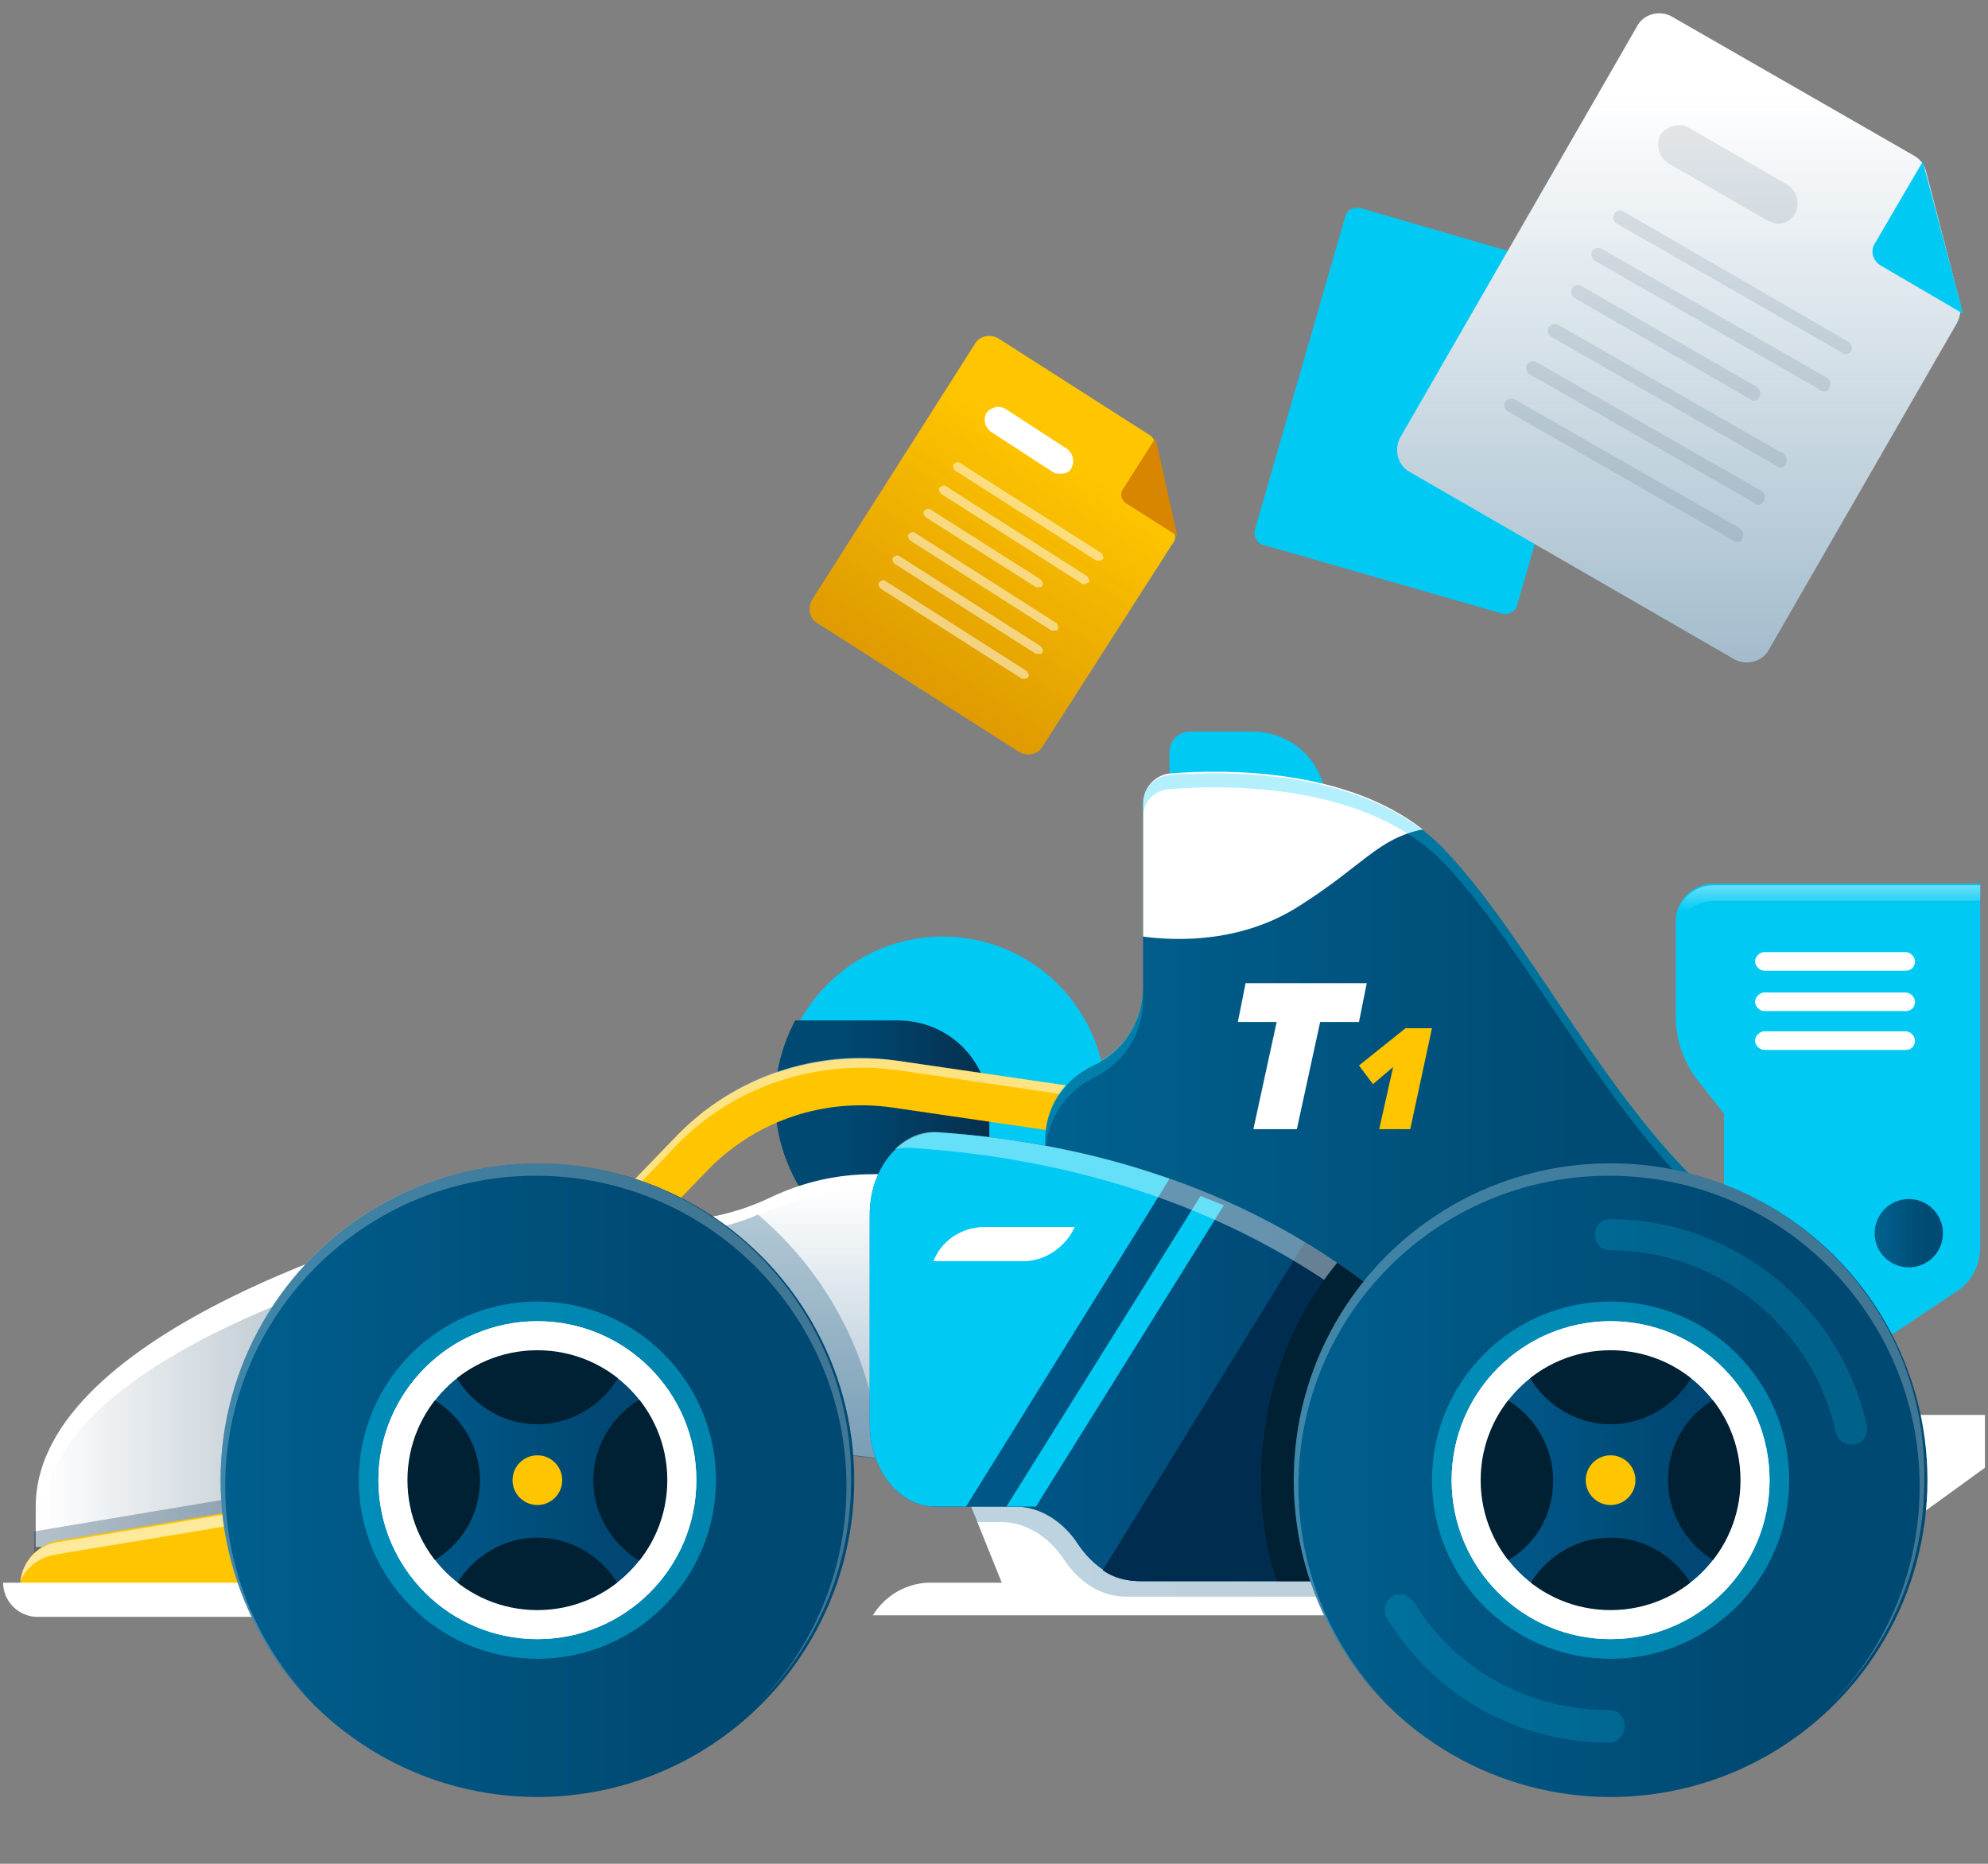 <svg version="1.1" id="Ebene_1" xmlns="http://www.w3.org/2000/svg" x="0" y="0" viewBox="0 0 128 120" xml:space="preserve">
  <rect x="0" y="0" width="128" height="120" fill="#808080" stroke="none"/>
  <style>
    .st0{fill:#00caf4}.st2{fill:#ffc600}.st6{fill:#fff}.st11{opacity:.3;fill:#00caf4}.st14{opacity:.5;fill:#fff}.st16{opacity:.1;fill:#002033}.st26{opacity:.25;fill:#fff}.st27{opacity:.46;fill:#00caf4}.st29{fill:#002033}.st30{fill:none;stroke:#fff;stroke-width:1.869;stroke-miterlimit:10}.st32{opacity:.2;fill:#00caf4}
  </style>
  <path class="st0" d="M96.9 16.1l-9.3-2.7c-.4-.1-.9.1-1 .6l-5.8 20.1c-.1.4.1.9.6 1l15.3 4.4c.4.1.9-.1 1-.6l4.1-14.2c.2-.5.1-1.1-.2-1.6L98.2 17c-.3-.4-.7-.7-1.3-.9z"/>
  <linearGradient id="SVGID_1_" gradientUnits="userSpaceOnUse" x1="-59.791" y1="369.38" x2="-53.816" y2="369.38" gradientTransform="matrix(.984 .196 -.276 .961 257.552 -322.97)">
    <stop offset="0" stop-color="#00618f"/>
    <stop offset=".724" stop-color="#004b74"/>
    <stop offset=".74" stop-color="#004b74"/>
  </linearGradient>
  <path d="M101.4 23.4l-3.2-5.2c-.2-.3-.5-.6-.9-.7L96 22.4c-.1.4.1.8.5.9l5.2 1c0-.3-.1-.6-.3-.9z" opacity=".45" fill="url(#SVGID_1_)"/>
  <path class="st2" d="M101.5 23.2l-3.4-6.1c-.2-.4-.5-.7-.9-.9l-1.5 5.4c-.1.4.1.9.6 1l5.5 1.6c0-.3-.1-.7-.3-1z"/>
  <linearGradient id="SVGID_2_" gradientUnits="userSpaceOnUse" x1="-57.106" y1="566.683" x2="-57.106" y2="560.466" gradientTransform="rotate(16.046 1948.357 847.13)">
    <stop offset=".017" stop-color="#fff" stop-opacity="0"/>
    <stop offset="1" stop-color="#fff"/>
  </linearGradient>
  <path d="M101.4 23.2l-3.3-5.9c-.2-.4-.5-.7-.9-.8l-1.5 5.2c-.1.4.1.9.5 1l5.4 1.5c0-.4-.1-.7-.2-1z" opacity=".56" fill="url(#SVGID_2_)"/>
  <path class="st0" d="M111 77.4v-5.7l-1.5-1.9c-1-1.2-1.6-2.7-1.6-4.3v-6.2c0-1.3 1.1-2.4 2.4-2.4h17.2v23.4c0 1.2-.6 2.3-1.6 2.9l-9 6-5.9-11.8z"/>
  <linearGradient id="SVGID_3_" gradientUnits="userSpaceOnUse" x1="117.706" y1="60.377" x2="117.706" y2="56.972">
    <stop offset=".502" stop-color="#fff" stop-opacity="0"/>
    <stop offset="1" stop-color="#fff"/>
  </linearGradient>
  <path d="M110.3 57c-1.3 0-2.4 1.1-2.4 2.4v1c0-1.3 1.1-2.4 2.4-2.4h17.2v-1h-17.2z" opacity=".42" fill="url(#SVGID_3_)"/>
  <circle class="st0" cx="60.7" cy="70.8" r="10.5"/>
  <linearGradient id="SVGID_4_" gradientUnits="userSpaceOnUse" x1="49.85" y1="71.597" x2="63.721" y2="71.597">
    <stop offset=".309" stop-color="#004972"/>
    <stop offset=".369" stop-color="#004770"/>
    <stop offset="1" stop-color="#062f4d"/>
  </linearGradient>
  <path d="M57.8 65.7h-6.6c-.8 1.5-1.3 3.3-1.3 5.1 0 2.5.9 4.9 2.3 6.7h11.5v-5.9c0-3.3-2.6-5.9-5.9-5.9z" fill="url(#SVGID_4_)"/>
  <path class="st6" d="M27 78.9S2.3 85.5 2.3 97v2.6h31.9L27 78.9z"/>
  <linearGradient id="SVGID_5_" gradientUnits="userSpaceOnUse" x1="2.783" y1="90.55" x2="33.724" y2="90.55">
    <stop offset="0" stop-color="#002d4f" stop-opacity="0"/>
    <stop offset="1" stop-color="#002d4f"/>
  </linearGradient>
  <path d="M26.7 81S2.8 87.1 2.8 97.7v2.4h30.9l-7-19.1z" opacity=".5" fill="url(#SVGID_5_)"/>
  <path opacity=".3" fill="#002d4f" d="M30.2 93.9l-28 4.7v1.6h28z"/>
  <path class="st0" d="M85.3 54.3h-10v-5.9c0-.7.6-1.3 1.3-1.3h4c2.7 0 4.8 2.1 4.8 4.8v2.4z"/>
  <path class="st2" d="M42.9 78.1L40.8 76l2.8-2.9c3.7-3.8 9-5.5 14.2-4.8l17.8 2.6-.4 3-17.8-2.6c-4.3-.6-8.6.8-11.7 3.9l-2.8 2.9z"/>
  <path d="M43.6 73.7c3.7-3.8 9-5.5 14.2-4.8l17.7 2.6.1-.6-17.8-2.6c-5.2-.8-10.5 1-14.2 4.8L40.8 76l.3.3 2.5-2.6z" opacity=".51" fill="#fff"/>
  <linearGradient id="SVGID_6_" gradientUnits="userSpaceOnUse" x1="67.394" y1="68.486" x2="114.578" y2="68.486">
    <stop offset="0" stop-color="#00618f"/>
    <stop offset=".724" stop-color="#004b74"/>
    <stop offset=".74" stop-color="#004b74"/>
  </linearGradient>
  <path d="M92.9 54.6c-4.9-5-13.5-5-17.6-4.7-1 .1-1.7.9-1.7 1.8v11.9c0 2.1-1.2 4.1-3.2 5-1.9.9-3.1 2.7-3.1 4.8v10.4l47.2 3.5v-7.4c-9.1-4.5-15.1-18.6-21.6-25.3z" fill="url(#SVGID_6_)"/>
  <path class="st6" d="M73.6 51.7v8.6c2.2.3 6.4.4 10.1-2 4.1-2.6 5-4.3 7.9-4.9-5-3.9-12.6-3.9-16.3-3.6-.9.1-1.7.9-1.7 1.9z"/>
  <path class="st11" d="M92.9 54.6c-4.9-5-13.5-5-17.6-4.7-1 .1-1.7.9-1.7 1.8v.9c0-1 .7-1.7 1.7-1.8 4.1-.3 12.7-.3 17.6 4.7 6.5 6.7 12.5 20.8 21.7 25.3v-.9c-9.2-4.5-15.2-18.6-21.7-25.3zM70.4 69.4c1.9-.9 3.2-2.8 3.2-5v-.9c0 2.1-1.2 4.1-3.2 5-1.9.9-3.1 2.7-3.1 4.8v.9c.1-2.1 1.3-3.9 3.1-4.8z"/>
  <path class="st2" d="M74 28l-9.7-6.2c-.5-.3-1.2-.2-1.5.3L52.3 38.6c-.3.5-.2 1.2.3 1.5l13 8.3c.5.3 1.2.2 1.5-.3L75.5 35c.2-.2.2-.5.1-.8l-1.2-5.5c0-.3-.2-.6-.4-.7z"/>
  <linearGradient id="SVGID_7_" gradientUnits="userSpaceOnUse" x1="-68.301" y1="1182.199" x2="-68.301" y2="1160.443" gradientTransform="rotate(32.624 1939.679 830.945)">
    <stop offset="0" stop-color="#831f05"/>
    <stop offset=".819" stop-color="#831f05" stop-opacity="0"/>
  </linearGradient>
  <path d="M74 28l-9.7-6.2c-.5-.3-1.2-.2-1.5.3L52.3 38.6c-.3.5-.2 1.2.3 1.5l13 8.3c.5.3 1.2.2 1.5-.3L75.5 35c.2-.2.2-.5.1-.8l-1.2-5.5c0-.3-.2-.6-.4-.7z" opacity=".26" fill="url(#SVGID_7_)"/>
  <path d="M74.4 28.2l-2.1 3.3c-.2.3-.1.7.2.9l3.3 2.1-1.4-6.3z" fill="#d88500"/>
  <path class="st6" d="M68.3 30.5c-.2 0-.3 0-.5-.1l-4-2.6c-.4-.3-.5-.8-.3-1.2.3-.4.8-.5 1.2-.3l4 2.6c.4.3.5.8.3 1.2-.1.3-.4.4-.7.4z"/>
  <path class="st14" d="M70.8 36.1h-.2l-9.1-5.8c-.1-.1-.2-.3-.1-.4.1-.1.3-.2.4-.1l9.1 5.8c.1.1.2.3.1.4 0 0-.1.1-.2.1zM69.9 37.6h-.2l-9.1-5.8c-.1-.1-.2-.3-.1-.4.1-.1.3-.2.4-.1l9.1 5.8c.1.1.2.3.1.4-.1 0-.2.1-.2.1zM66.9 37.8h-.2l-7.1-4.5c-.1-.1-.2-.3-.1-.4.1-.1.3-.2.4-.1l7.1 4.5c.1.1.2.3.1.4 0 .1-.1.1-.2.1zM67.9 40.6h-.2l-9.1-5.8c-.1-.1-.2-.3-.1-.4.1-.1.3-.2.4-.1l9.1 5.8c.1.1.2.3.1.4 0 .1-.1.1-.2.1zM66.9 42.1h-.2l-9.1-5.8c-.1-.1-.2-.3-.1-.4.1-.1.3-.2.4-.1l9.1 5.8c.1.1.2.3.1.4 0 .1-.1.1-.2.1zM66 43.7h-.2l-9.1-5.8c-.1-.1-.2-.3-.1-.4.1-.1.3-.2.4-.1l9.1 5.8c.1.1.2.3.1.4 0 0-.1.1-.2.1z"/>
  <path class="st6" d="M123.2 10l-15.5-8.9c-.8-.5-1.9-.2-2.3.6L90.2 28.1c-.5.8-.2 1.9.6 2.3l20.8 12c.8.5 1.9.2 2.3-.6l12.1-21c.2-.4.3-.9.2-1.3L124 11c-.1-.4-.4-.8-.8-1z"/>
  <linearGradient id="SVGID_8_" gradientUnits="userSpaceOnUse" x1="108.171" y1=".885" x2="108.171" y2="42.635">
    <stop offset=".127" stop-color="#004574" stop-opacity="0"/>
    <stop offset="1" stop-color="#004574"/>
  </linearGradient>
  <path d="M123.2 10l-15.5-8.9c-.8-.5-1.9-.2-2.3.6L90.2 28.1c-.5.8-.2 1.9.6 2.3l20.8 12c.8.5 1.9.2 2.3-.6l12.1-21c.2-.4.3-.9.2-1.3L124 11c-.1-.4-.4-.8-.8-1z" opacity=".36" fill="url(#SVGID_8_)"/>
  <path class="st0" d="M123.8 10.4l-3.1 5.3c-.3.5-.1 1.1.4 1.4l5.3 3.1-2.6-9.8z"/>
  <path class="st16" d="M114.5 14.4c-.2 0-.4-.1-.7-.2l-6.4-3.7c-.6-.4-.8-1.2-.5-1.8.4-.6 1.2-.8 1.8-.5l6.4 3.7c.6.4.8 1.2.5 1.8-.2.4-.6.7-1.1.7zM118.8 22.8c-.1 0-.1 0-.2-.1l-14.5-8.3c-.2-.1-.3-.4-.2-.6.1-.2.4-.3.6-.2L119 22c.2.1.3.4.2.6-.1.1-.2.2-.4.2zM117.4 25.2c-.1 0-.1 0-.2-.1l-14.5-8.3c-.2-.1-.3-.4-.2-.6s.4-.3.6-.2l14.5 8.3c.2.1.3.4.2.6-.1.3-.2.3-.4.3zM112.9 25.8c-.1 0-.1 0-.2-.1l-11.3-6.5c-.2-.1-.3-.4-.2-.6s.4-.3.6-.2l11.3 6.5c.2.1.3.4.2.6-.1.3-.3.3-.4.3zM114.6 30.1c-.1 0-.1 0-.2-.1l-14.5-8.3c-.2-.1-.3-.4-.2-.6s.4-.3.6-.2l14.5 8.3c.2.1.3.4.2.6-.1.2-.2.3-.4.3zM113.2 32.5c-.1 0-.1 0-.2-.1l-14.5-8.3c-.2-.1-.3-.4-.2-.6.1-.2.4-.3.6-.2l14.5 8.3c.2.1.3.4.2.6-.1.2-.2.3-.4.3zM111.8 34.9c-.1 0-.1 0-.2-.1l-14.5-8.3c-.2-.1-.3-.4-.2-.6.1-.2.4-.3.6-.2L112 34c.2.1.3.4.2.6-.1.3-.2.3-.4.3z"/>
  <path class="st6" d="M61.8 95.2l2.7 6.7h-4.6c-1.5 0-2.9.8-3.7 2.1h58.5l13.1-9.5v-3.4H57.5c0 .2 4.3 3.8 4.3 4.1z"/>
  <path class="st6" d="M61.5 78.3l-1.1-2.7h-4.2c-2.3 0-4.5.5-6.6 1.5-2.1 1-4.3 1.5-6.6 1.5H32.9c-1.3 0-2.6.1-3.9.1-3.3 5.6 4.6 13.1 2.8 16.4l18.2-2 11.7 1.4 9.8-16.4-10 .2z"/>
  <linearGradient id="SVGID_9_" gradientUnits="userSpaceOnUse" x1="49.829" y1="76.569" x2="49.829" y2="95.036">
    <stop offset="0" stop-color="#004574" stop-opacity="0"/>
    <stop offset="1" stop-color="#004574"/>
  </linearGradient>
  <path d="M61.5 79.1l-1.1-2.6h-4.2c-2.3 0-4.5.5-6.6 1.4-2.1.9-4.3 1.4-6.6 1.4H32.9c-1.3 0-2.6.1-3.9.1-3.3 5.3 4.6 12.4 2.8 15.5L50 93.2l11.7 1.3L71.5 79l-10 .1z" opacity=".37" fill="url(#SVGID_9_)"/>
  <linearGradient id="SVGID_10_" gradientUnits="userSpaceOnUse" x1="28.135" y1="86.653" x2="56.73" y2="86.653">
    <stop offset="0" stop-color="#005f8e"/>
    <stop offset=".724" stop-color="#004972"/>
    <stop offset=".74" stop-color="#004972"/>
  </linearGradient>
  <path d="M50 93.2l6.7.7c-.4-6.3-3.4-11.9-7.9-15.7-1.8.8-3.8 1.2-5.8 1.2H32.9c-1.3 0-2.6.1-3.9.1-3.3 5.3 4.6 12.4 2.8 15.5L50 93.2z" opacity=".28" fill="url(#SVGID_10_)"/>
  <path class="st2" d="M30.2 103.2H1.3v-1.1c0-1.4 1-2.6 2.4-2.9l26.5-4.4v8.4z"/>
  <path class="st6" d="M21.4 104.1h-19c-1.2 0-2.2-1-2.2-2.2h21.1v2.2z"/>
  <path d="M3.7 99.3c-1.3.2-2.2 1.2-2.4 2.5.4-.9 1.2-1.5 2.2-1.7L30 95.7v7.6h.2v-8.4L3.7 99.3z" opacity=".61" fill="#fff"/>
  <path class="st2" d="M96 87.6c-1.9 3.9-4.9 10.1-7.4 15.3h13.3c1.8 0 3.4-1 4.2-2.7.8-1.6.5-3.6-.7-5-1.8-2-4.8-4.9-9.4-7.6z"/>
  <linearGradient id="SVGID_11_" gradientUnits="userSpaceOnUse" x1="55.952" y1="87.37" x2="98.07" y2="87.37">
    <stop offset="0" stop-color="#005d8e"/>
    <stop offset=".01" stop-color="#005c8d"/>
    <stop offset=".729" stop-color="#004773"/>
  </linearGradient>
  <path d="M56 78.2v13.5c0 2.9 1.9 5.3 4.2 5.3h5.2c1.6 0 3.1.9 4 2.4 1 1.5 2.5 2.4 4 2.4h20c1.8 0 3.5-1.3 4.2-3.4.8-2.1.5-4.6-.7-6.3-3.9-5.8-14.5-17.7-36.5-19.2-2.4-.1-4.4 2.3-4.4 5.3z" fill="url(#SVGID_11_)"/>
  <linearGradient id="SVGID_12_" gradientUnits="userSpaceOnUse" x1="57.486" y1="97.048" x2="96.829" y2="97.048">
    <stop offset="0" stop-color="#005d8e"/>
    <stop offset=".01" stop-color="#005c8d"/>
    <stop offset=".729" stop-color="#004773"/>
  </linearGradient>
  <path d="M61.8 95.2l1.1 2.8h1.6c1.5 0 3 .9 4 2.4s2.4 2.4 4 2.4h19.7c1.8 0 3.4-1.3 4.2-3.4.8-2.1.5-4.5-.7-6.3-.4-.6-.8-1.2-1.4-1.9H57.5c0 .1 4.3 3.7 4.3 4z" opacity=".26" fill="url(#SVGID_12_)"/>
  <linearGradient id="SVGID_13_" gradientUnits="userSpaceOnUse" x1="56.193" y1="87.535" x2="97.829" y2="87.535">
    <stop offset="0" stop-color="#005d8e"/>
    <stop offset=".01" stop-color="#005c8d"/>
    <stop offset=".729" stop-color="#004773"/>
  </linearGradient>
  <path d="M56.2 78.5v13.3c0 2.9 1.9 5.2 4.1 5.2h5.1c1.5 0 3 .9 4 2.4s2.4 2.4 4 2.4h19.7c1.8 0 3.4-1.3 4.2-3.4.8-2.1.5-4.5-.7-6.3-3.9-5.7-14.4-17.5-36.1-18.9-2.3-.1-4.3 2.3-4.3 5.3z" fill="url(#SVGID_13_)"/>
  <path d="M95.4 90c-2.3-3-6-6.8-11.4-10l-13 21.1c.7.5 1.5.7 2.4.7h20c.7 0 1.4-.2 2-.6V90z" fill="#002d4f"/>
  <path class="st0" d="M60.4 72.9c-2.4-.1-4.4 2.3-4.4 5.3v13.5c0 2.9 1.9 5.3 4.2 5.3h2l13.1-21.1c-4.2-1.5-9.2-2.6-14.9-3zM78.8 77.6l-1.5-.6-12.5 20h1.9l12.1-19.4z"/>
  <path class="st0" d="M68.1 74.2c-1-.1-2.1-.2-3.1-.3-.3 0-.6 0-.9.1 3.5.3 6.7.9 9.6 1.6-1.8-.5-3.6-1-5.6-1.4z"/>
  <path d="M58.6 73.9C81.8 75.4 93.1 88 97.2 94.1c.4.6.7 1.2.9 1.8 0-1.4-.4-2.8-1.1-3.9-4-5.7-14.6-17.6-36.6-19.1-1-.1-2 .3-2.8 1.1.3-.1.7-.1 1-.1z" opacity=".4" fill="#fff"/>
  <linearGradient id="SVGID_14_" gradientUnits="userSpaceOnUse" x1="14.194" y1="95.32" x2="54.936" y2="95.32">
    <stop offset="0" stop-color="#005f8e"/>
    <stop offset=".724" stop-color="#004972"/>
    <stop offset=".74" stop-color="#004972"/>
  </linearGradient>
  <circle cx="34.6" cy="95.3" r="20.4" fill="url(#SVGID_14_)"/>
  <path class="st26" d="M34.6 74.9c-11.3 0-20.4 9.1-20.4 20.4 0 5.7 2.3 10.8 6.1 14.5-3.6-3.6-5.8-8.6-5.8-14.1 0-11.1 9-20 20-20 11.1 0 20 9 20 20 0 5.5-2.2 10.5-5.8 14.1 3.8-3.7 6.1-8.8 6.1-14.5.1-11.2-9-20.4-20.2-20.4z"/>
  <circle class="st27" cx="34.6" cy="95.3" r="11.5"/>
  <linearGradient id="SVGID_15_" gradientUnits="userSpaceOnUse" x1="25.22" y1="95.32" x2="43.911" y2="95.32">
    <stop offset="0" stop-color="#005d8e"/>
    <stop offset=".01" stop-color="#005c8d"/>
    <stop offset=".729" stop-color="#004773"/>
  </linearGradient>
  <circle cx="34.6" cy="95.3" r="9.3" fill="url(#SVGID_15_)" stroke="#fff" stroke-width="1.869" stroke-miterlimit="10"/>
  <path class="st29" d="M38.2 95.3c0 2.5 1.6 4.7 3.8 5.6 1.2-1.6 1.9-3.5 1.9-5.6s-.7-4-1.9-5.6c-2.2.9-3.8 3.1-3.8 5.6zM30.9 95.3c0-2.5-1.6-4.7-3.8-5.6-1.2 1.6-1.9 3.5-1.9 5.6s.7 4 1.9 5.6c2.2-.9 3.8-3 3.8-5.6zM40.2 87.9c-1.6-1.2-3.5-1.9-5.6-1.9-2.1 0-4 .7-5.6 1.9.9 2.2 3.1 3.8 5.6 3.8 2.5 0 4.7-1.6 5.6-3.8zM34.6 104.7c2.1 0 4-.7 5.6-1.9-.9-2.2-3.1-3.8-5.6-3.8-2.5 0-4.7 1.6-5.6 3.8 1.5 1.2 3.5 1.9 5.6 1.9z"/>
  <circle class="st2" cx="34.6" cy="95.3" r="1.6"/>
  <circle class="st30" cx="34.6" cy="95.3" r="9.3"/>
  <path class="st29" d="M86.1 81.3c-3.1 3.8-4.9 8.7-4.9 14 0 2.3.3 4.4 1 6.5h11.2c.7 0 1.4-.2 2-.6V90c-2-2.6-5-5.8-9.3-8.7z"/>
  <linearGradient id="SVGID_16_" gradientUnits="userSpaceOnUse" x1="83.332" y1="95.32" x2="124.074" y2="95.32">
    <stop offset="0" stop-color="#005f8e"/>
    <stop offset=".724" stop-color="#004972"/>
    <stop offset=".74" stop-color="#004972"/>
  </linearGradient>
  <circle cx="103.7" cy="95.3" r="20.4" fill="url(#SVGID_16_)"/>
  <path class="st32" d="M119.2 93c-.5 0-.9-.3-1-.8-1.5-6.8-7.6-11.7-14.5-11.7-.6 0-1-.4-1-1s.4-1 1-1c7.9 0 14.8 5.6 16.5 13.3.1.5-.2 1.1-.8 1.2h-.2z"/>
  <path class="st26" d="M103.7 74.9c-11.3 0-20.4 9.1-20.4 20.4 0 5.7 2.3 10.8 6.1 14.5-3.6-3.6-5.8-8.6-5.8-14.1 0-11.1 9-20 20-20 11.1 0 20 9 20 20 0 5.5-2.2 10.5-5.8 14.1 3.8-3.7 6.1-8.8 6.1-14.5.2-11.2-8.9-20.4-20.2-20.4z"/>
  <circle class="st27" cx="103.7" cy="95.3" r="11.5"/>
  <linearGradient id="SVGID_17_" gradientUnits="userSpaceOnUse" x1="94.357" y1="95.32" x2="113.048" y2="95.32">
    <stop offset="0" stop-color="#005d8e"/>
    <stop offset=".01" stop-color="#005c8d"/>
    <stop offset=".729" stop-color="#004773"/>
  </linearGradient>
  <circle cx="103.7" cy="95.3" r="9.3" fill="url(#SVGID_17_)" stroke="#fff" stroke-width="1.869" stroke-miterlimit="10"/>
  <path class="st29" d="M107.4 95.3c0 2.5 1.6 4.7 3.8 5.6 1.2-1.6 1.9-3.5 1.9-5.6s-.7-4-1.9-5.6c-2.3.9-3.8 3.1-3.8 5.6zM100 95.3c0-2.5-1.6-4.7-3.8-5.6-1.2 1.6-1.9 3.5-1.9 5.6s.7 4 1.9 5.6c2.3-.9 3.8-3 3.8-5.6zM109.3 87.9c-1.6-1.2-3.5-1.9-5.6-1.9-2.1 0-4 .7-5.6 1.9.9 2.2 3.1 3.8 5.6 3.8 2.5 0 4.7-1.6 5.6-3.8zM103.7 104.7c2.1 0 4-.7 5.6-1.9-.9-2.2-3.1-3.8-5.6-3.8s-4.7 1.6-5.6 3.8c1.6 1.2 3.5 1.9 5.6 1.9z"/>
  <circle class="st2" cx="103.7" cy="95.3" r="1.6"/>
  <circle class="st30" cx="103.7" cy="95.3" r="9.3"/>
  <path class="st6" d="M82.2 65.8h-2.5l.5-2.5H88l-.5 2.5H85l-1.5 6.9h-2.8l1.5-6.9z"/>
  <path class="st2" d="M89.7 68.7l-1.3 1.1-.9-1.2 3-2.4h1.7l-1.4 6.5h-2l.9-4z"/>
  <path class="st6" d="M122.7 62.5h-9.1c-.3 0-.6-.3-.6-.6s.3-.6.6-.6h9.1c.3 0 .6.3.6.6s-.2.6-.6.6zM122.7 65.1h-9.1c-.3 0-.6-.3-.6-.6s.3-.6.6-.6h9.1c.3 0 .6.3.6.6s-.2.6-.6.6zM122.7 67.6h-9.1c-.3 0-.6-.3-.6-.6s.3-.6.6-.6h9.1c.3 0 .6.3.6.6s-.2.6-.6.6z"/>
  <linearGradient id="SVGID_18_" gradientUnits="userSpaceOnUse" x1="120.678" y1="79.431" x2="125.082" y2="79.431">
    <stop offset="0" stop-color="#00618f"/>
    <stop offset=".724" stop-color="#004b74"/>
    <stop offset=".74" stop-color="#004b74"/>
  </linearGradient>
  <circle cx="122.9" cy="79.4" r="2.2" fill="url(#SVGID_18_)"/>
  <path class="st32" d="M103.6 112.2c-5.9 0-11.2-3-14.3-8-.3-.5-.1-1.1.3-1.4.5-.3 1.1-.1 1.4.3 2.7 4.4 7.4 7 12.6 7 .6 0 1 .4 1 1s-.4 1.1-1 1.1z"/>
  <path class="st6" d="M65.9 81.2h-5.8c.5-1.3 1.8-2.2 3.3-2.2h5.8c-.6 1.3-1.9 2.2-3.3 2.2z"/>
</svg>